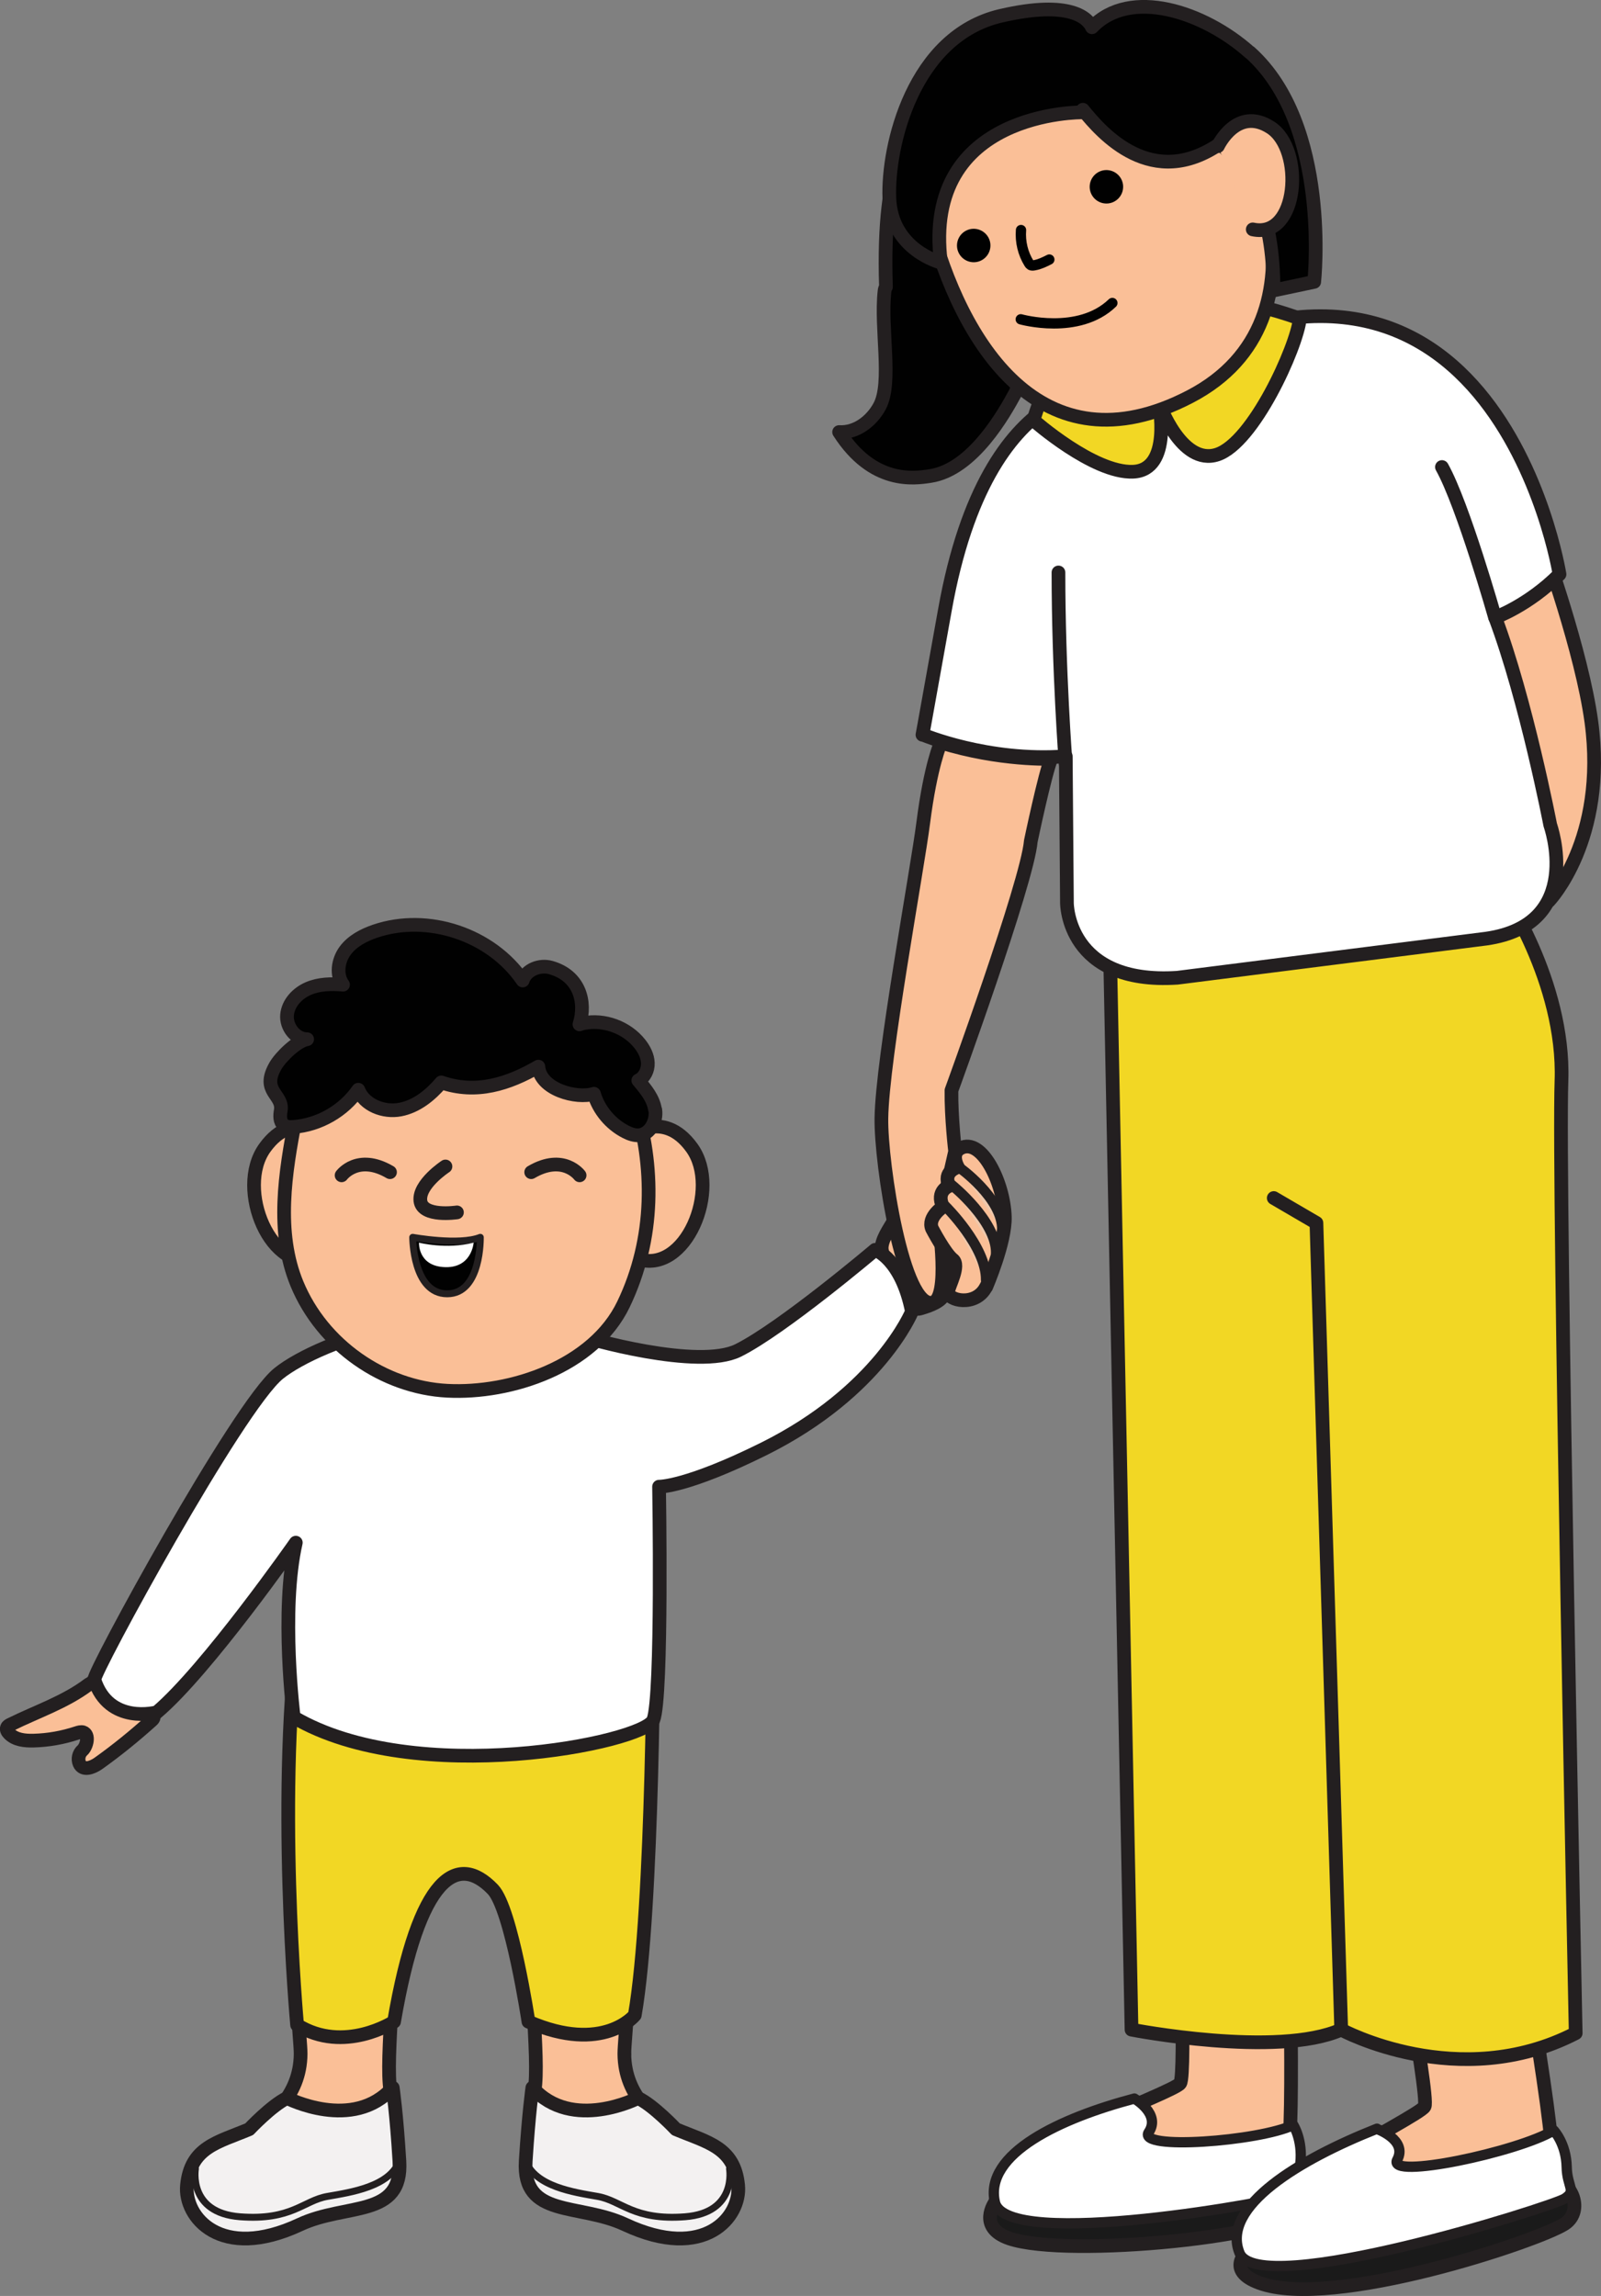 <?xml version="1.0" encoding="UTF-8"?>
<svg id="Layer_1" data-name="Layer 1" xmlns="http://www.w3.org/2000/svg" viewBox="0 0 122.7 175.95">
  <rect x="0" y="0" width="122.7" height="175.95" fill="#808080" stroke="none"/>
  <defs>
    <style>
      .cls-1, .cls-2, .cls-3, .cls-4 {
        stroke-linecap: round;
        stroke-linejoin: round;
      }

      .cls-1, .cls-2, .cls-3, .cls-4, .cls-5 {
        fill: none;
      }

      .cls-1, .cls-2, .cls-4, .cls-5 {
        stroke: #231f20;
      }

      .cls-1, .cls-5 {
        stroke-width: 1.05px;
      }

      .cls-6 {
        fill: #fff;
      }

      .cls-2 {
        stroke-width: .53px;
      }

      .cls-3 {
        stroke: #010101;
      }

      .cls-3, .cls-4 {
        stroke-width: .79px;
      }

      .cls-7 {
        fill: #1a1a1a;
      }

      .cls-8 {
        fill: #bf8f5b;
      }

      .cls-9 {
        fill: #efc8ab;
      }

      .cls-10 {
        fill: #f79840;
      }

      .cls-11 {
        fill: #010101;
      }

      .cls-5 {
        stroke-miterlimit: 10;
      }

      .cls-12 {
        fill: #fabf97;
      }

      .cls-13 {
        fill: #f2d724;
      }

      .cls-14 {
        fill: #f3f1f1;
      }
    </style>
  </defs>
  <path class="cls-7" d="M76.26,168.78s-1.38,1.91,1.09,2.76c4.51,1.54,21.58-.2,22.48-2.31.9-2.11-1.1-3.01-2.11-3.31-1-.3-21.47,2.86-21.47,2.86"/>
  <path class="cls-1" d="M76.26,168.78s-1.38,1.91,1.09,2.76c4.51,1.54,21.58-.2,22.48-2.31.9-2.11-1.1-3.01-2.11-3.31-1-.3-21.47,2.86-21.47,2.86Z"/>
  <path class="cls-12" d="M90.34,144.68s.57,14.23.11,14.97c-.47.74-14.73,5.77-12.56,7.4,2.17,1.63,19.96.35,20.77-1.78.62-1.63.05-21.04.05-21.04l-8.37.44Z"/>
  <path class="cls-1" d="M90.34,144.68s.57,14.23.11,14.97c-.47.74-14.73,5.77-12.56,7.4,2.17,1.63,19.96.35,20.77-1.78.62-1.63.05-21.04.05-21.04l-8.37.44Z"/>
  <path class="cls-6" d="M86.95,160.83s2.03,1.17,1.09,2.57c-.94,1.4,8.43.7,11.08-.55,0,0,.73,1.13.54,2.92-.17,1.54.48,1.92-.46,2.38-.94.47-22.09,4.37-22.95.62-.86-3.74,5.07-6.47,10.69-7.95"/>
  <path class="cls-4" d="M86.95,160.83s2.03,1.17,1.09,2.57c-.94,1.4,8.43.7,11.08-.55,0,0,.73,1.13.54,2.92-.17,1.54.48,1.92-.46,2.38-.94.47-22.09,4.37-22.95.62-.86-3.74,5.07-6.47,10.69-7.95Z"/>
  <path class="cls-7" d="M95.62,172.51s-1.74,1.47.9,2.44c5.6,2.07,21.34-3.2,23.39-4.52,1.41-.91.61-3.03-.5-3.21-1.11-.19-23.78,5.29-23.78,5.29"/>
  <path class="cls-1" d="M95.62,172.51s-1.74,1.47.9,2.44c5.6,2.07,21.34-3.2,23.39-4.52,1.41-.91.61-3.03-.5-3.21-1.11-.19-23.78,5.29-23.78,5.29Z"/>
  <path class="cls-12" d="M106.24,143.18s3.34,17.45,2.94,18.25c-.4.8-15.23,7.99-12.64,9.27,2.59,1.28,21.8-2.75,22.38-4.98.45-1.71-3.62-24.28-3.62-24.28l-9.06,1.74Z"/>
  <path class="cls-1" d="M106.24,143.18s3.34,17.45,2.94,18.25c-.4.8-15.23,7.99-12.64,9.27,2.59,1.28,21.8-2.75,22.38-4.98.45-1.71-3.62-24.28-3.62-24.28l-9.06,1.74Z"/>
  <path class="cls-6" d="M105.53,163.15s2.37.84,1.55,2.37c-.82,1.54,9.28-.61,12-2.26,0,0,.95,1,.99,2.8.03,1.55.79,1.82-.16,2.43-.95.61-23.45,7.75-24.91,4.17-1.46-3.57,4.62-7.19,10.53-9.53"/>
  <path class="cls-4" d="M105.53,163.15s2.37.84,1.55,2.37c-.82,1.54,9.28-.61,12-2.26,0,0,.95,1,.99,2.8.03,1.55.79,1.82-.16,2.43-.95.61-23.45,7.75-24.91,4.17-1.46-3.57,4.62-7.19,10.53-9.53Z"/>
  <path class="cls-13" d="M85.09,73.84l1.63,81.7s11.17,2.18,16.07,0c0,0,8.99,4.9,17.97.27,0,0-1.36-65.36-1.09-72.98.27-7.63-4.63-14.71-4.63-14.71l-29.96,5.72Z"/>
  <path class="cls-1" d="M85.09,73.84l1.63,81.7s11.17,2.18,16.07,0c0,0,8.99,4.9,17.97.27,0,0-1.36-65.36-1.09-72.98.27-7.63-4.63-14.71-4.63-14.71l-29.96,5.72Z"/>
  <polyline class="cls-1" points="102.79 155.54 100.89 93.72 97.62 91.81"/>
  <path class="cls-12" d="M72.3,94.47c.72-.48.66-.6,1.25-1.24.6-.64.91-1.68.47-2.44-.38-.66-1.21-.91-1.93-.77-.72.14-1.34.62-1.86,1.16-.68.7-1.23,1.52-1.72,2.37-.33.58-1.02,1.51-.93,2.22.05.36.23.68.42.99l1.85,3.17c.08.14.18.29.32.35.15.06.32.01.48-.04.59-.18,1.56-.51,1.73-1.12,0,0-.26-4.52-.08-4.65"/>
  <path class="cls-1" d="M72.3,94.47c.72-.48.66-.6,1.25-1.24.6-.64.91-1.68.47-2.44-.38-.66-1.21-.91-1.93-.77-.72.14-1.34.62-1.86,1.16-.68.7-1.23,1.52-1.72,2.37-.33.58-1.02,1.51-.93,2.22.05.36.23.68.42.99l1.85,3.17c.08.14.18.29.32.35.15.06.32.01.48-.04.59-.18,1.56-.51,1.73-1.12,0,0-.26-4.52-.08-4.65Z"/>
  <path class="cls-12" d="M6.8,129.08c-1.81,1.37-3.98,2.08-6,3.08-.1.05-.22.11-.26.22-.07.16.03.34.15.46.48.5,1.22.57,1.9.55,1.12-.03,2.23-.23,3.29-.58.15-.05.32-.1.48-.06.51.16.3,1.08-.05,1.39-.27.24-.37.66-.22,1.01.26.59,1,.31,1.46-.02,1.42-1.01,2.78-2.12,4.08-3.29.07-.06.14-.14.15-.23,0-.06-.03-.13-.07-.18-.82-1.38-1.74-2.7-2.75-3.94-.26.34-.6.62-.97.81l-1.19.79Z"/>
  <path class="cls-1" d="M6.8,129.08c-1.81,1.37-3.98,2.08-6,3.08-.1.05-.22.11-.26.22-.07.16.03.34.15.46.48.5,1.22.57,1.9.55,1.12-.03,2.23-.23,3.29-.58.15-.05.32-.1.48-.06.51.16.3,1.08-.05,1.39-.27.24-.37.66-.22,1.01.26.59,1,.31,1.46-.02,1.42-1.01,2.78-2.12,4.08-3.29.07-.06.14-.14.15-.23,0-.06-.03-.13-.07-.18-.82-1.38-1.74-2.7-2.75-3.94-.26.34-.6.62-.97.81l-1.19.79Z"/>
  <path class="cls-9" d="M48.3,133.35s-1.67,18.34-.46,24.07c0,0-2.17,4.13-6.57.29,0,0-1.01-12.95-.69-27.23l7.72,2.87Z"/>
  <path class="cls-1" d="M48.3,133.35s-1.67,18.34-.46,24.07c0,0-2.17,4.13-6.57.29,0,0-1.01-12.95-.69-27.23l7.72,2.87Z"/>
  <path class="cls-12" d="M47.69,149.93s-1.51,1.05-6.84-.67c0,0-.2.63,0,4.06.2,3.43.32,5.62.12,6.9-.2,1.29,10.16,7.18,13.32,5.89,3.17-1.29-6.39-2.14-6.44-8.71,0-1.26.64-5.77-.16-7.49"/>
  <path class="cls-1" d="M47.69,149.93s-1.51,1.05-6.84-.67c0,0-.2.63,0,4.06.2,3.43.32,5.62.12,6.9-.2,1.29,10.16,7.18,13.32,5.89,3.17-1.29-6.39-2.14-6.44-8.71,0-1.26.64-5.77-.16-7.49Z"/>
  <path class="cls-14" d="M40.8,159.99s-.28,1.97-.51,5.62c-.27,4.39,4.07,3.2,7.63,4.87,6.09,2.84,8.88-.61,8.65-3-.28-2.94-2.34-3.29-4.77-4.31,0,0-1.71-1.82-2.9-2.39,0,0-5.05,2.61-8.09-.79"/>
  <path class="cls-1" d="M40.8,159.99s-.28,1.97-.51,5.62c-.27,4.39,4.07,3.2,7.63,4.87,6.09,2.84,8.88-.61,8.65-3-.28-2.94-2.34-3.29-4.77-4.31,0,0-1.71-1.82-2.9-2.39,0,0-5.05,2.61-8.09-.79Z"/>
  <path class="cls-2" d="M55.91,166.2s.6,3.37-3.41,3.68c-3.97.3-4.86-1.24-6.7-1.56-1.84-.32-4.75-.75-5.51-2.7"/>
  <path class="cls-9" d="M22.59,133.35s1.67,18.34.46,24.07c0,0,2.17,4.13,6.57.29,0,0,1.01-12.95.69-27.23l-7.72,2.87Z"/>
  <path class="cls-1" d="M22.59,133.35s1.67,18.34.46,24.07c0,0,2.17,4.13,6.57.29,0,0,1.01-12.95.69-27.23l-7.72,2.87Z"/>
  <path class="cls-12" d="M23.2,149.93s1.51,1.05,6.84-.67c0,0,.2.63,0,4.06-.2,3.43-.32,5.62-.12,6.9.2,1.29-10.16,7.18-13.32,5.89-3.16-1.29,6.39-2.14,6.44-8.71,0-1.26-.64-5.77.16-7.49"/>
  <path class="cls-1" d="M23.2,149.93s1.51,1.05,6.84-.67c0,0,.2.63,0,4.06-.2,3.43-.32,5.62-.12,6.9.2,1.29-10.16,7.18-13.32,5.89-3.16-1.29,6.39-2.14,6.44-8.71,0-1.26-.64-5.77.16-7.49Z"/>
  <path class="cls-14" d="M30.1,159.99s.29,1.97.51,5.62c.27,4.39-4.07,3.2-7.63,4.87-6.09,2.84-8.88-.61-8.65-3,.28-2.94,2.34-3.29,4.77-4.31,0,0,1.71-1.82,2.9-2.39,0,0,5.05,2.61,8.09-.79"/>
  <path class="cls-1" d="M30.1,159.99s.29,1.97.51,5.62c.27,4.39-4.07,3.2-7.63,4.87-6.09,2.84-8.88-.61-8.65-3,.28-2.94,2.34-3.29,4.77-4.31,0,0,1.71-1.82,2.9-2.39,0,0,5.05,2.61,8.09-.79Z"/>
  <path class="cls-2" d="M14.98,166.2s-.6,3.37,3.41,3.68c3.97.3,4.86-1.24,6.7-1.56,1.84-.32,4.76-.75,5.51-2.7"/>
  <path class="cls-13" d="M50.09,123.97s0,22.22-1.44,30.46c0,0-2.4,3-8.15.5,0,0-1.3-8.65-2.73-10.14-2.7-2.81-5.65-1.09-7.57,10.14,0,0-3.83,2.5-7.43.25,0,0-1.68-18.23.24-31.46l27.07.25Z"/>
  <path class="cls-1" d="M50.09,123.97s0,22.22-1.44,30.46c0,0-2.4,3-8.15.5,0,0-1.3-8.65-2.73-10.14-2.7-2.81-5.65-1.09-7.57,10.14,0,0-3.83,2.5-7.43.25,0,0-1.68-18.23.24-31.46l27.07.25Z"/>
  <path class="cls-6" d="M44.11,102.24c.89.36,9.42,2.76,12.46,1.25,3.38-1.68,10.5-7.71,10.5-7.71,0,0,2.02.68,2.82,4.73,0,0-2.5,6.12-11.34,10.52-5.96,2.96-8.04,2.9-8.04,2.9,0,0,.27,16.13-.44,17.88-.72,1.75-18.22,5.28-27.56-.21,0,0-1.03-8.15.16-13.38,0,0-6.82,9.75-10.65,13,0,0-3.67,1-4.79-2.5-.15-.47,11.02-20.98,14.13-23.47,3.11-2.5,14.13-6.49,22.76-3"/>
  <path class="cls-1" d="M44.11,102.24c.89.36,9.42,2.76,12.46,1.25,3.38-1.68,10.5-7.71,10.5-7.71,0,0,2.02.68,2.82,4.73,0,0-2.5,6.12-11.34,10.52-5.96,2.96-8.04,2.9-8.04,2.9,0,0,.27,16.13-.44,17.88-.72,1.75-18.22,5.28-27.56-.21,0,0-1.03-8.15.16-13.38,0,0-6.82,9.75-10.65,13,0,0-3.67,1-4.79-2.5-.15-.47,11.02-20.98,14.13-23.47,3.11-2.5,14.13-6.49,22.76-3Z"/>
  <path class="cls-12" d="M48.03,87.18s2.74-2.36,5,.79c2.26,3.15-.49,9.76-4.19,8.5-3.71-1.26-.81-9.28-.81-9.28"/>
  <path class="cls-5" d="M48.03,87.18s2.74-2.36,5,.79c2.26,3.15-.49,9.76-4.19,8.5-3.71-1.26-.81-9.28-.81-9.28Z"/>
  <path class="cls-12" d="M25.29,87.18s-2.74-2.36-5,.79c-2.26,3.15.48,9.76,4.19,8.5,3.71-1.26.81-9.28.81-9.28"/>
  <path class="cls-5" d="M25.29,87.18s-2.74-2.36-5,.79c-2.26,3.15.48,9.76,4.19,8.5,3.71-1.26.81-9.28.81-9.28Z"/>
  <path class="cls-12" d="M48.62,84.41c1.55,4.9,1.6,10.48-.84,15.55-2.29,4.76-8.63,6.87-13.5,6.62-4.87-.25-9.57-3.48-11.52-8.19-1.64-3.97-.92-8.51-.09-12.75,0,0,2.29-9.89,13.14-9.89,9.68,0,12.81,8.67,12.81,8.67"/>
  <path class="cls-5" d="M48.62,84.41c1.55,4.9,1.6,10.48-.84,15.55-2.29,4.76-8.63,6.87-13.5,6.62-4.87-.25-9.57-3.48-11.52-8.19-1.64-3.97-.92-8.51-.09-12.75,0,0,2.29-9.89,13.14-9.89,9.68,0,12.81,8.67,12.81,8.67Z"/>
  <path class="cls-11" d="M31.63,94.82s3.56.65,5.18,0c0,0,.1,4.33-2.54,4.33s-2.64-4.33-2.64-4.33"/>
  <path class="cls-2" d="M31.63,94.82s3.56.65,5.18,0c0,0,.1,4.33-2.54,4.33s-2.64-4.33-2.64-4.33Z"/>
  <path class="cls-6" d="M32.11,95.23s2.1.54,4.19,0c0,0-.14,2.03-2.33,1.87-1.95-.14-1.86-1.87-1.86-1.87"/>
  <path class="cls-1" d="M26.18,90.07s1.24-1.69,3.71-.24"/>
  <path class="cls-1" d="M44.42,90.07s-1.24-1.69-3.71-.24"/>
  <path class="cls-11" d="M50.2,85.03c-.13-.86-.72-1.57-1.28-2.23.49-.23.75-.8.73-1.34-.02-.54-.28-1.04-.61-1.46-1-1.27-2.74-1.91-4.32-1.59-.1.02-.2.05-.31.09.54-1.73,0-3.73-2.19-4.35-.84-.24-1.89.15-2.16.99-2.41-3.53-7.27-5.15-11.31-3.78-.88.3-1.75.75-2.3,1.5-.55.75-.71,1.85-.16,2.6-.9-.08-1.84-.06-2.67.3-.83.36-1.54,1.11-1.62,2.02-.08.9.63,1.86,1.54,1.86-.78.12-2.04,1.36-2.43,2.04-1.13,1.97.6,2.18.41,3.4-.07.4-.1.88.22,1.13.21.17.5.17.76.15,1.97-.15,3.84-1.23,4.96-2.85.47,1.19,1.95,1.76,3.21,1.52,1.26-.24,2.32-1.1,3.15-2.08,2.68.93,5.17.11,7.44-1.21h0c.14,1.75,2.92,2.5,4.26,2.08.37,1.25,1.28,2.33,2.44,2.92.31.16.65.28,1,.26.87-.07,1.39-1.09,1.26-1.95"/>
  <path class="cls-1" d="M50.2,85.03c-.13-.86-.72-1.57-1.28-2.23.49-.23.75-.8.73-1.34-.02-.54-.28-1.04-.61-1.46-1-1.27-2.74-1.91-4.32-1.59-.1.02-.2.05-.31.09.54-1.73,0-3.73-2.19-4.35-.84-.24-1.89.15-2.16.99-2.41-3.53-7.27-5.15-11.31-3.78-.88.3-1.75.75-2.3,1.5-.55.75-.71,1.85-.16,2.6-.9-.08-1.84-.06-2.67.3-.83.36-1.54,1.11-1.62,2.02-.08.9.63,1.86,1.54,1.86-.78.12-2.04,1.36-2.43,2.04-1.13,1.97.6,2.18.41,3.4-.07.4-.1.88.22,1.13.21.17.5.17.76.15,1.97-.15,3.84-1.23,4.96-2.85.47,1.19,1.95,1.76,3.21,1.52,1.26-.24,2.32-1.1,3.15-2.08,2.68.93,5.17.11,7.44-1.21h0c.14,1.75,2.92,2.5,4.26,2.08.37,1.25,1.28,2.33,2.44,2.92.31.16.65.28,1,.26.87-.07,1.39-1.09,1.26-1.95Z"/>
  <path class="cls-12" d="M118.72,69.03s4.47-4.68,3.24-13.73c-.74-5.4-3.63-13.39-3.63-13.39l-8.4,3.4,8.79,23.72Z"/>
  <path class="cls-1" d="M118.72,69.03s4.47-4.68,3.24-13.73c-.74-5.4-3.63-13.39-3.63-13.39l-8.4,3.4,8.79,23.72Z"/>
  <path class="cls-12" d="M72.1,56.91s-.78,1.73-1.34,6.12c-.45,3.57-3.15,18.12-3.21,22.67-.05,3.48,1.67,14.69,3.93,14.12,1.34-.33.47-6.11.47-6.11l1.25-5.48s-.31-2.62-.28-4.67c0,0,5.81-15.92,6.08-19.1,0,0,1.09-5.21,1.56-6.31,0,0-3.92.16-8.46-1.25"/>
  <path class="cls-1" d="M72.1,56.91s-.78,1.73-1.34,6.12c-.45,3.57-3.15,18.12-3.21,22.67-.05,3.48,1.67,14.69,3.93,14.12,1.34-.33.47-6.11.47-6.11l1.25-5.48s-.31-2.62-.28-4.67c0,0,5.81-15.92,6.08-19.1,0,0,1.09-5.21,1.56-6.31,0,0-3.92.16-8.46-1.25Z"/>
  <path class="cls-6" d="M90.21,74.93c-8.44.54-8.44-5.72-8.44-5.72l-.09-11.25c-6,.45-10.98-1.67-10.98-1.67,0,0-.16.94,1.72-9.56,3.31-18.48,12.98-16.96,12.98-16.96,28.95-18.19,34.12,14.24,34.12,14.24-2.39,2.4-4.93,3.31-4.93,3.31,2.39,6.38,4.22,15.9,4.22,15.9,0,0,2.72,7.62-4.9,8.71l-23.69,3Z"/>
  <path class="cls-1" d="M90.21,74.93c-8.44.54-8.44-5.72-8.44-5.72l-.09-11.25c-6,.45-10.98-1.67-10.98-1.67,0,0-.16.94,1.72-9.56,3.31-18.48,12.98-16.96,12.98-16.96,28.95-18.19,34.12,14.24,34.12,14.24-2.39,2.4-4.93,3.31-4.93,3.31,2.39,6.38,4.22,15.9,4.22,15.9,0,0,2.72,7.62-4.9,8.71l-23.69,3Z"/>
  <path class="cls-8" d="M114.58,47.32s-2.45-8.64-4.07-11.53"/>
  <path class="cls-1" d="M114.58,47.32s-2.45-8.64-4.07-11.53"/>
  <path class="cls-10" d="M81.67,58.5s-.55-7.12-.55-14.63"/>
  <path class="cls-1" d="M81.67,58.5s-.55-7.12-.55-14.63"/>
  <path class="cls-13" d="M79.2,32.2s4.61,4.08,7.64,3.95c3.03-.13,1.98-5.27,1.98-5.27,0,0,1.71,4.87,4.48,3.95,2.76-.92,6.06-8.17,6.32-10.41,0,0-2.77-1.05-4.74-1.19,0,0-12.12,6.06-13.3,5.4-1.18-.66-2.37,3.56-2.37,3.56"/>
  <path class="cls-1" d="M79.2,32.2s4.61,4.08,7.64,3.95c3.03-.13,1.98-5.27,1.98-5.27,0,0,1.71,4.87,4.48,3.95,2.76-.92,6.06-8.17,6.32-10.41,0,0-2.77-1.05-4.74-1.19,0,0-12.12,6.06-13.3,5.4-1.18-.66-2.37,3.56-2.37,3.56Z"/>
  <path class="cls-11" d="M78.84,6.65l-8.88,3.78s-2.4,1.45-2.06,11.56c-.06.08-.1.19-.11.33-.32,2.87.6,6.99-.37,8.8-.61,1.15-1.81,2.07-3.11,1.99,2.58,4.03,5.74,3.56,6.98,3.37,3.28-.49,5.7-4.85,6.52-6.36.2-.38.16-.64-.03-.85,1.22-.73,2.39-1.27,2.86-1.58.99-.66-1.81-21.04-1.81-21.04"/>
  <path class="cls-1" d="M78.84,6.65l-8.88,3.78s-2.4,1.45-2.06,11.56c-.06.08-.1.19-.11.33-.32,2.87.6,6.99-.37,8.8-.61,1.15-1.81,2.07-3.11,1.99,2.58,4.03,5.74,3.56,6.98,3.37,3.28-.49,5.7-4.85,6.52-6.36.2-.38.16-.64-.03-.85,1.22-.73,2.39-1.27,2.86-1.58.99-.66-1.81-21.04-1.81-21.04Z"/>
  <path class="cls-12" d="M78.39,4.23c-.68.37-9.56,3.45-7.16,12.7,2.4,9.25,8.52,19.41,19.96,13.47,11.43-5.94,4.88-21.32.25-25.36-3.92-3.43-8.98-3.02-13.05-.8"/>
  <path class="cls-3" d="M78.23,24.47s4.43,1.25,7.02-1.25"/>
  <path class="cls-1" d="M78.39,4.23c-.68.37-9.56,3.45-7.16,12.7,2.4,9.25,8.52,19.41,19.96,13.47,11.43-5.94,4.88-21.32.25-25.36-3.92-3.43-8.98-3.02-13.05-.8Z"/>
  <path class="cls-11" d="M95.57,11.16s0-.02-.02-.03c.03.08.03.1.02.03"/>
  <path class="cls-4" d="M95.57,11.16s0-.02-.02-.03c.03.08.03.1.02.03Z"/>
  <path class="cls-3" d="M78.25,17.63c-.07.91.15,1.81.62,2.56.03.05.06.09.11.12.08.05.19.04.29.02.4-.07.78-.25,1.15-.44"/>
  <path class="cls-11" d="M83.67,14.93c.34.62,1.12.85,1.74.51.62-.34.85-1.12.51-1.74-.34-.62-1.12-.85-1.74-.51-.62.34-.85,1.12-.51,1.74"/>
  <path class="cls-11" d="M73.5,19.43c.34.62,1.12.85,1.74.51.62-.34.85-1.12.51-1.74-.34-.62-1.12-.85-1.74-.51-.62.34-.85,1.12-.51,1.74"/>
  <path class="cls-11" d="M95.78,4.02c-3.5-3.13-9.17-5-12.09-1.93-.29-.64-1.57-2.13-6.98-.88-6.74,1.56-8.71,10-8.55,13.98.16,3.98,3.95,4.93,3.95,4.93-1.48-11.67,10.85-11.51,10.85-11.51l.03-.2c1.49,1.85,5.32,6.2,10.53,2.59,2.31,2.29,4.08,5.18,4.08,11.26l3.12-.66s1.31-12-4.93-17.59"/>
  <path class="cls-1" d="M95.78,4.02c-3.5-3.13-9.17-5-12.09-1.93-.29-.64-1.57-2.13-6.98-.88-6.74,1.56-8.71,10-8.55,13.98.16,3.98,3.95,4.93,3.95,4.93-1.48-11.67,10.85-11.51,10.85-11.51l.03-.2c1.49,1.85,5.32,6.2,10.53,2.59,2.31,2.29,4.08,5.18,4.08,11.26l3.12-.66s1.31-12-4.93-17.59Z"/>
  <path class="cls-12" d="M93.34,11.2s1.45-3.1,4.04-1.43c2.59,1.67,2.16,8.57-1.37,7.81"/>
  <path class="cls-1" d="M93.34,11.2s1.45-3.1,4.04-1.43c2.59,1.67,2.16,8.57-1.37,7.81"/>
  <path class="cls-12" d="M75.58,98.63s1.49-3.43,1.43-5.39c-.08-2.61-1.78-6.1-3.39-5.25-.81.43-.21,1.45-.21,1.45,0,0-1.21.34-.65,1.44,0,0-1.07.37-.49,1.6,0,0-1.21.8-.84,1.68,0,0,1,1.91,1.59,2.36.59.45-.33,2.06-.36,2.46-.06.69,2.12,1.2,2.91-.36"/>
  <path class="cls-1" d="M75.58,98.63s1.49-3.43,1.43-5.39c-.08-2.61-1.78-6.1-3.39-5.25-.81.43-.21,1.45-.21,1.45,0,0-1.21.34-.65,1.44,0,0-1.07.37-.49,1.6,0,0-1.21.8-.84,1.68,0,0,1,1.91,1.59,2.36.59.45-.33,2.06-.36,2.46-.06.69,2.12,1.2,2.91-.36Z"/>
  <path class="cls-9" d="M72.45,92.43s3.16,3.1,3.12,5.66"/>
  <path class="cls-4" d="M72.45,92.43s3.16,3.1,3.12,5.66"/>
  <path class="cls-9" d="M72.96,90.82s3.42,2.75,3.38,5.21"/>
  <path class="cls-4" d="M72.96,90.82s3.42,2.75,3.38,5.21"/>
  <path class="cls-9" d="M73.48,89.44s3.37,2.36,3.33,4.81"/>
  <path class="cls-4" d="M73.48,89.44s3.37,2.36,3.33,4.81"/>
  <path class="cls-1" d="M34.14,89.39s-2.08,1.36-1.92,2.64c.16,1.28,2.8.88,2.8.88"/>
</svg>